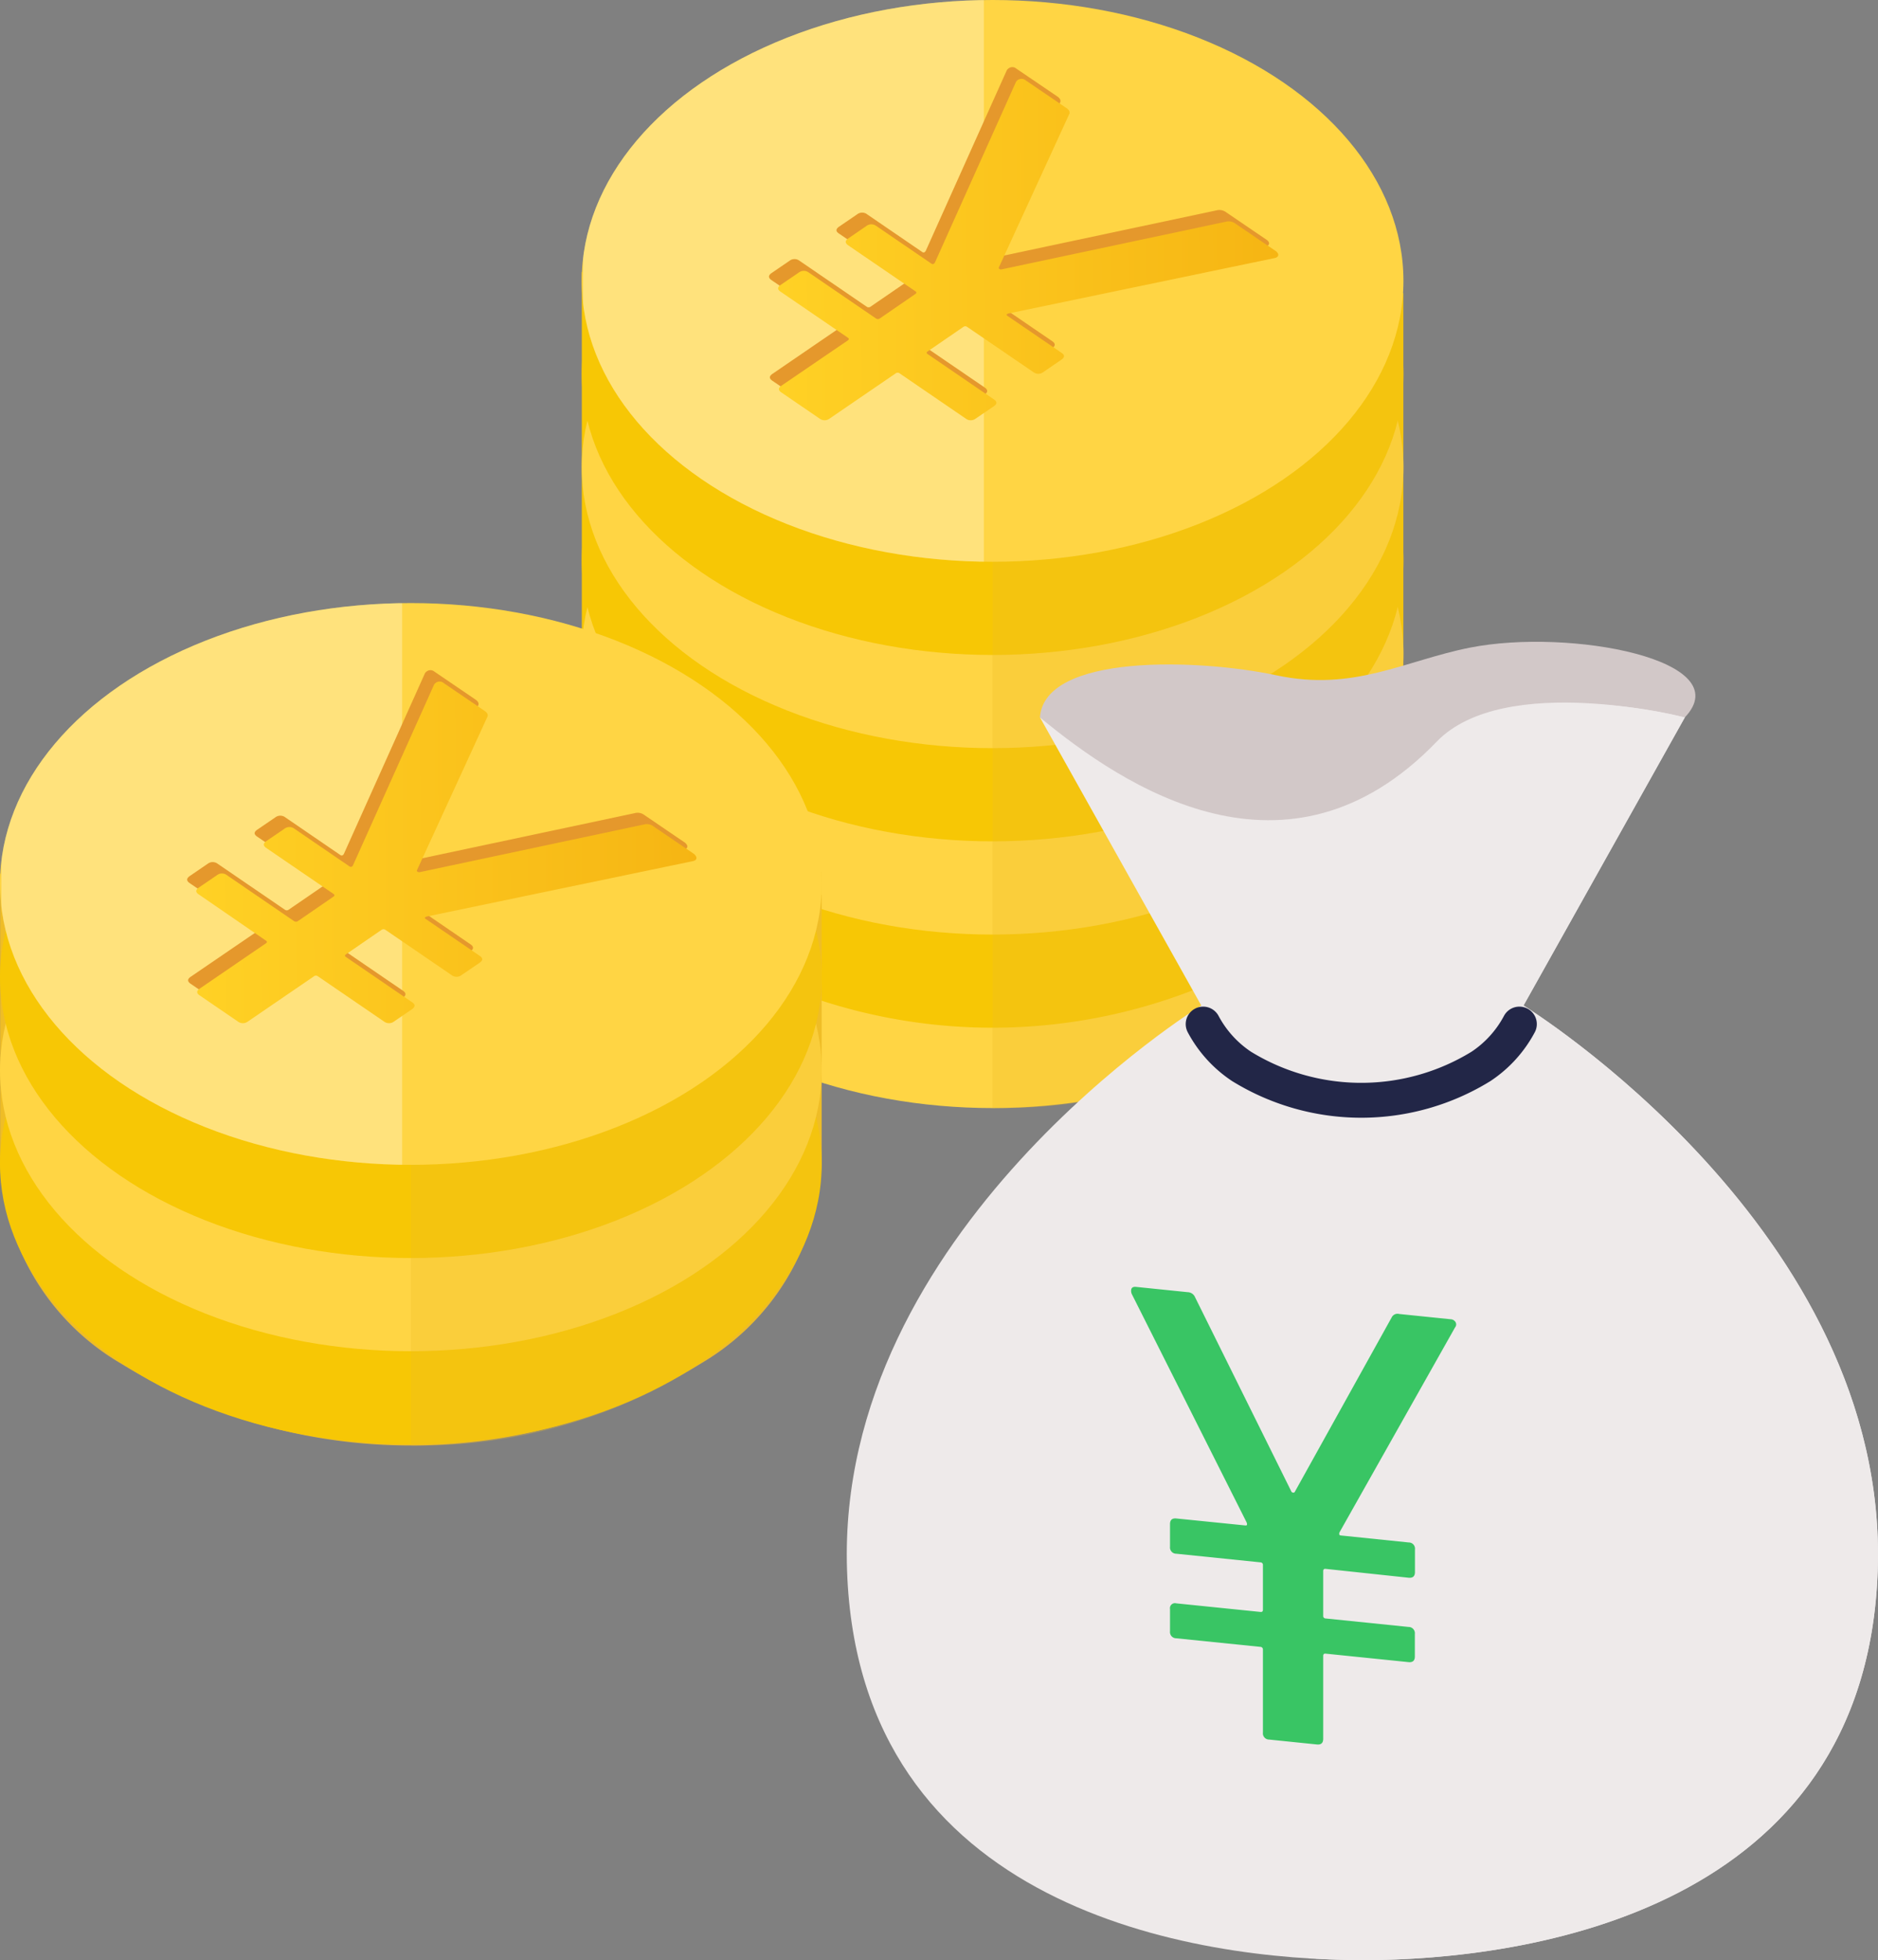 <svg xmlns="http://www.w3.org/2000/svg" xmlns:xlink="http://www.w3.org/1999/xlink" width="53.832" height="56.161" viewBox="0 0 53.832 56.161"><rect x="0" y="0" width="53.832" height="56.161" fill="#808080" stroke="none"/><defs><clipPath id="a"><ellipse cx="11.777" cy="8.048" rx="11.777" ry="8.048" fill="none"/></clipPath><linearGradient id="b" x1="0.005" y1="0.503" x2="2.069" y2="0.491" gradientUnits="objectBoundingBox"><stop offset="0" stop-color="#ffd125"/><stop offset="1" stop-color="#ec9700"/></linearGradient><linearGradient id="d" x1="0.005" y1="0.502" x2="2.069" y2="0.491" xlink:href="#b"/></defs><g transform="translate(16.675)"><ellipse cx="11.777" cy="8.048" rx="11.777" ry="8.048" transform="translate(0 15.652)" fill="#ffd544"/><g transform="translate(0.003 7.796)"><path d="M197.094,69.672V82.625a7,7,0,0,1-3.447,5.734,15.892,15.892,0,0,1-16.655,0,7,7,0,0,1-3.447-5.734V69.066" transform="translate(-173.546 -69.066)" fill="#f7c705"/></g><ellipse cx="11.777" cy="8.048" rx="11.777" ry="8.048" transform="translate(0 10.681)" fill="#ffd544"/><ellipse cx="11.777" cy="8.048" rx="11.777" ry="8.048" transform="translate(0 8.01)" fill="#f7c705"/><ellipse cx="11.777" cy="8.048" rx="11.777" ry="8.048" transform="translate(0 5.34)" fill="#ffd544"/><ellipse cx="11.777" cy="8.048" rx="11.777" ry="8.048" transform="translate(0 2.67)" fill="#f7c705"/><g transform="translate(11.777 8.402)" opacity="0.3" style="mix-blend-mode:multiply;isolation:isolate"><path d="M190.44,90.495a7,7,0,0,0,3.447-5.732V69.507l-11.774,2V92.852A14.946,14.946,0,0,0,190.44,90.495Z" transform="translate(-182.113 -69.507)" fill="#efbd26"/></g><ellipse cx="11.777" cy="8.048" rx="11.777" ry="8.048" fill="#ffd544"/><g clip-path="url(#a)"><rect width="11.488" height="25.013" transform="translate(0.039 -4.591)" fill="#fff" opacity="0.3" style="mix-blend-mode:overlay;isolation:isolate"/><g transform="translate(5.366 1.931)"><path d="M191.781,69.859c-.01.04-.052.066-.129.08l-7.589,1.578c-.067.019-.082.043-.044.069l1.55,1.058c.095.066.095.132,0,.2l-.517.353a.235.235,0,0,1-.287,0L182.871,71.9a.093.093,0,0,0-.114,0l-1.018.7c-.038.026-.038.051,0,.078l1.894,1.293c.095.066.095.132,0,.2l-.517.353a.235.235,0,0,1-.287,0l-1.894-1.295a.1.1,0,0,0-.115,0l-1.894,1.295a.233.233,0,0,1-.286,0l-1.09-.745c-.1-.066-.1-.131,0-.2l1.894-1.295c.038-.026.038-.052,0-.077l-1.923-1.314c-.095-.066-.095-.132,0-.2l.517-.353a.235.235,0,0,1,.287,0l1.923,1.314a.093.093,0,0,0,.114,0l1.02-.7q.056-.039,0-.078l-1.923-1.314c-.1-.065-.1-.129,0-.2l.518-.353a.233.233,0,0,1,.286,0l1.579,1.079c.037.026.071.016.1-.03l2.324-5.176a.165.165,0,0,1,.058-.059.176.176,0,0,1,.214.01l1.178.8c.085.059.109.121.071.186L183.775,70.2a.036.036,0,0,0,.015.049.088.088,0,0,0,.071.01l6.413-1.363a.322.322,0,0,1,.273.049l1.176.8C191.773,69.785,191.791,69.821,191.781,69.859Z" transform="translate(-177.448 -64.799)" fill="#e5982c"/><g transform="translate(0.263 0.33)"><path d="M191.973,70.1c-.011.04-.054.066-.129.078l-7.591,1.579c-.067.019-.081.043-.043.069l1.549,1.058c.1.066.1.131,0,.2l-.518.355a.233.233,0,0,1-.286,0l-1.894-1.293a.093.093,0,0,0-.114,0l-1.02.7q-.058.039,0,.078l1.894,1.295c.1.065.1.131,0,.2l-.517.352a.235.235,0,0,1-.287,0l-1.894-1.295a.093.093,0,0,0-.114,0l-1.894,1.295a.235.235,0,0,1-.287,0l-1.09-.745c-.1-.065-.1-.131,0-.2l1.9-1.295q.056-.039,0-.078l-1.923-1.314c-.1-.065-.1-.131,0-.2l.517-.352a.235.235,0,0,1,.287,0l1.923,1.314a.093.093,0,0,0,.114,0l1.018-.7c.037-.026.038-.052,0-.078l-1.923-1.314c-.095-.066-.1-.131,0-.2l.517-.355a.235.235,0,0,1,.287,0l1.578,1.077c.038.026.071.016.1-.029l2.324-5.177a.186.186,0,0,1,.273-.049l1.176.8c.087.059.109.122.071.187l-2.008,4.373a.033.033,0,0,0,.014.048.084.084,0,0,0,.071.01l6.414-1.362a.319.319,0,0,1,.272.048l1.176.8C191.964,70.025,191.983,70.062,191.973,70.1Z" transform="translate(-177.639 -65.039)" fill="url(#b)"/></g></g></g></g><g transform="translate(0 17.279)"><g transform="translate(0.003 7.755)"><path d="M184.961,82.214V89.9a7,7,0,0,1-3.447,5.732,15.886,15.886,0,0,1-16.654,0,7,7,0,0,1-3.447-5.732V81.608" transform="translate(-161.413 -81.608)" fill="#efbd26"/></g><ellipse cx="11.777" cy="8.048" rx="11.777" ry="8.048" transform="translate(0 8.01)" fill="#f7c705"/><ellipse cx="11.777" cy="8.048" rx="11.777" ry="8.048" transform="translate(0 5.34)" fill="#ffd544"/><ellipse cx="11.777" cy="8.048" rx="11.777" ry="8.048" transform="translate(0 2.67)" fill="#f7c705"/><g transform="translate(11.777 7.394)" opacity="0.3" style="mix-blend-mode:multiply;isolation:isolate"><path d="M178.307,95.731A7,7,0,0,0,181.754,90V81.65l-11.774-.3V98.088A14.935,14.935,0,0,0,178.307,95.731Z" transform="translate(-169.98 -81.346)" fill="#efbd26"/></g><ellipse cx="11.777" cy="8.048" rx="11.777" ry="8.048" fill="#ffd544"/><g clip-path="url(#a)"><rect width="11.488" height="25.013" transform="translate(0.039 -4.591)" fill="#fff" opacity="0.3" style="mix-blend-mode:overlay;isolation:isolate"/><g transform="translate(5.366 1.931)"><path d="M179.648,82.433c-.01.038-.052.065-.129.078l-7.589,1.578c-.067.021-.083.043-.044.069l1.55,1.06c.095.065.095.131,0,.2l-.517.353a.233.233,0,0,1-.287,0l-1.894-1.295a.1.1,0,0,0-.114,0l-1.018.7q-.058.039,0,.078l1.894,1.293c.095.066.095.132,0,.2l-.515.353a.233.233,0,0,1-.287,0L168.8,85.8a.091.091,0,0,0-.115,0l-1.894,1.293a.233.233,0,0,1-.286,0l-1.091-.745c-.095-.066-.1-.131,0-.2l1.894-1.293q.058-.039,0-.078l-1.923-1.314c-.095-.066-.095-.131,0-.2l.517-.353a.237.237,0,0,1,.287,0l1.923,1.314a.093.093,0,0,0,.114,0l1.02-.7c.037-.025.037-.052,0-.077l-1.923-1.314c-.1-.066-.1-.131,0-.2l.518-.353a.235.235,0,0,1,.286,0l1.578,1.079c.038.026.073.016.1-.03l2.324-5.176a.166.166,0,0,1,.058-.059.176.176,0,0,1,.214.01l1.176.8c.087.059.11.121.071.187l-2.008,4.372a.036.036,0,0,0,.015.049.087.087,0,0,0,.071.01l6.413-1.362a.317.317,0,0,1,.273.048l1.176.8C179.64,82.357,179.658,82.393,179.648,82.433Z" transform="translate(-165.315 -77.371)" fill="#e5982c"/><g transform="translate(0.263 0.331)"><path d="M179.839,82.672q-.014.06-.128.078l-7.591,1.579c-.067.019-.081.043-.043.069l1.549,1.058c.1.066.1.132,0,.2l-.518.353a.235.235,0,0,1-.286,0l-1.894-1.295a.1.1,0,0,0-.115,0l-1.018.7c-.038.026-.038.051,0,.077l1.894,1.295c.1.066.095.131,0,.2l-.517.353a.237.237,0,0,1-.287,0l-1.894-1.295a.093.093,0,0,0-.114,0l-1.894,1.295a.237.237,0,0,1-.287,0l-1.09-.745c-.1-.066-.1-.132,0-.2l1.894-1.295q.058-.039,0-.078L165.579,83.7c-.1-.065-.1-.131,0-.2l.517-.353a.233.233,0,0,1,.287,0l1.921,1.314a.1.1,0,0,0,.115,0l1.018-.7c.037-.026.038-.052,0-.078l-1.923-1.314c-.095-.065-.1-.131,0-.2l.517-.353a.235.235,0,0,1,.287,0l1.578,1.079c.038.025.071.016.1-.03l2.324-5.177a.163.163,0,0,1,.058-.058.178.178,0,0,1,.216.01l1.176.8c.087.059.109.121.071.186l-2.008,4.373a.034.034,0,0,0,.014.049.089.089,0,0,0,.071.01l6.414-1.363a.315.315,0,0,1,.272.049l1.176.8C179.831,82.6,179.85,82.634,179.839,82.672Z" transform="translate(-165.507 -77.612)" fill="url(#d)"/></g></g></g></g><g transform="translate(24.272 18.389)"><path d="M183.1,78.94c.131-1.839,4.563-1.681,6.78-1.207s3.678-.422,5.541-.792c2.871-.569,7.732.355,6.163,2s-9.963,4.335-11.862,4.335S183.1,78.94,183.1,78.94Z" transform="translate(-177.563 -76.773)" fill="#d2c8c8"/><path d="M193.848,114.072c4.787,0,14.446-1.431,14.776-11.171S198.47,86.72,198.47,86.72l4.623-8.254s-5.166-1.323-7.112.694c-4.274,4.432-8.977,1.288-11.371-.694l4.623,8.254s-10.484,6.439-10.154,16.18,9.989,11.171,14.776,11.171" transform="translate(-179.071 -76.299)" fill="#eeeaea"/><g transform="translate(13.413 1.746)" style="mix-blend-mode:multiply;isolation:isolate"><path d="M204.97,102.9c.33-9.741-10.154-16.18-10.154-16.18l4.623-8.254a13.216,13.216,0,0,0-5.429-.2c.448.1.741.2.741.2l-2.369,10.163a16.953,16.953,0,0,1,6.527,14.271c-.225,8.887-6.284,10.851-10.078,11.128.482.026.948.043,1.366.043C194.987,114.07,204.64,112.637,204.97,102.9Z" transform="translate(-188.831 -78.044)" fill="#eeeaea"/></g><g transform="translate(8.149 18.487)"><path d="M194.3,91.226a.129.129,0,0,1-.01.153l-3.311,5.869c-.023.059-.012.089.036.095l1.943.2a.178.178,0,0,1,.181.2v.649c0,.121-.062.173-.181.162L190.58,98.3c-.048-.005-.071.017-.071.063v1.28a.07.07,0,0,0,.071.078l2.375.243a.18.18,0,0,1,.181.2v.647c0,.12-.062.173-.181.161l-2.375-.243c-.048-.006-.071.016-.071.065v2.376c0,.12-.062.173-.181.161l-1.366-.14a.179.179,0,0,1-.181-.2v-2.375a.073.073,0,0,0-.071-.081l-2.412-.246a.179.179,0,0,1-.18-.2V99.45a.143.143,0,0,1,.18-.162l2.412.246c.048.005.071-.015.071-.063v-1.28a.071.071,0,0,0-.071-.078l-2.412-.247a.179.179,0,0,1-.18-.2v-.649c0-.12.062-.172.18-.161l1.98.2c.048.006.059-.023.036-.087l-3.293-6.546a.21.21,0,0,1-.018-.091c0-.085.048-.121.144-.111l1.476.151a.236.236,0,0,1,.214.147l2.754,5.554a.065.065,0,0,0,.054.043.048.048,0,0,0,.054-.03l2.772-4.989a.186.186,0,0,1,.216-.1l1.476.151A.172.172,0,0,1,194.3,91.226Z" transform="translate(-185.001 -90.225)" fill="#39c564"/></g><g transform="translate(10.216 10.953)"><path d="M186.505,84.743a3.338,3.338,0,0,0,1.1,1.212,6.55,6.55,0,0,0,6.864,0,3.33,3.33,0,0,0,1.1-1.212" transform="translate(-186.505 -84.743)" fill="none" stroke="#222647" stroke-linecap="round" stroke-linejoin="round" stroke-width="1"/></g></g></svg>